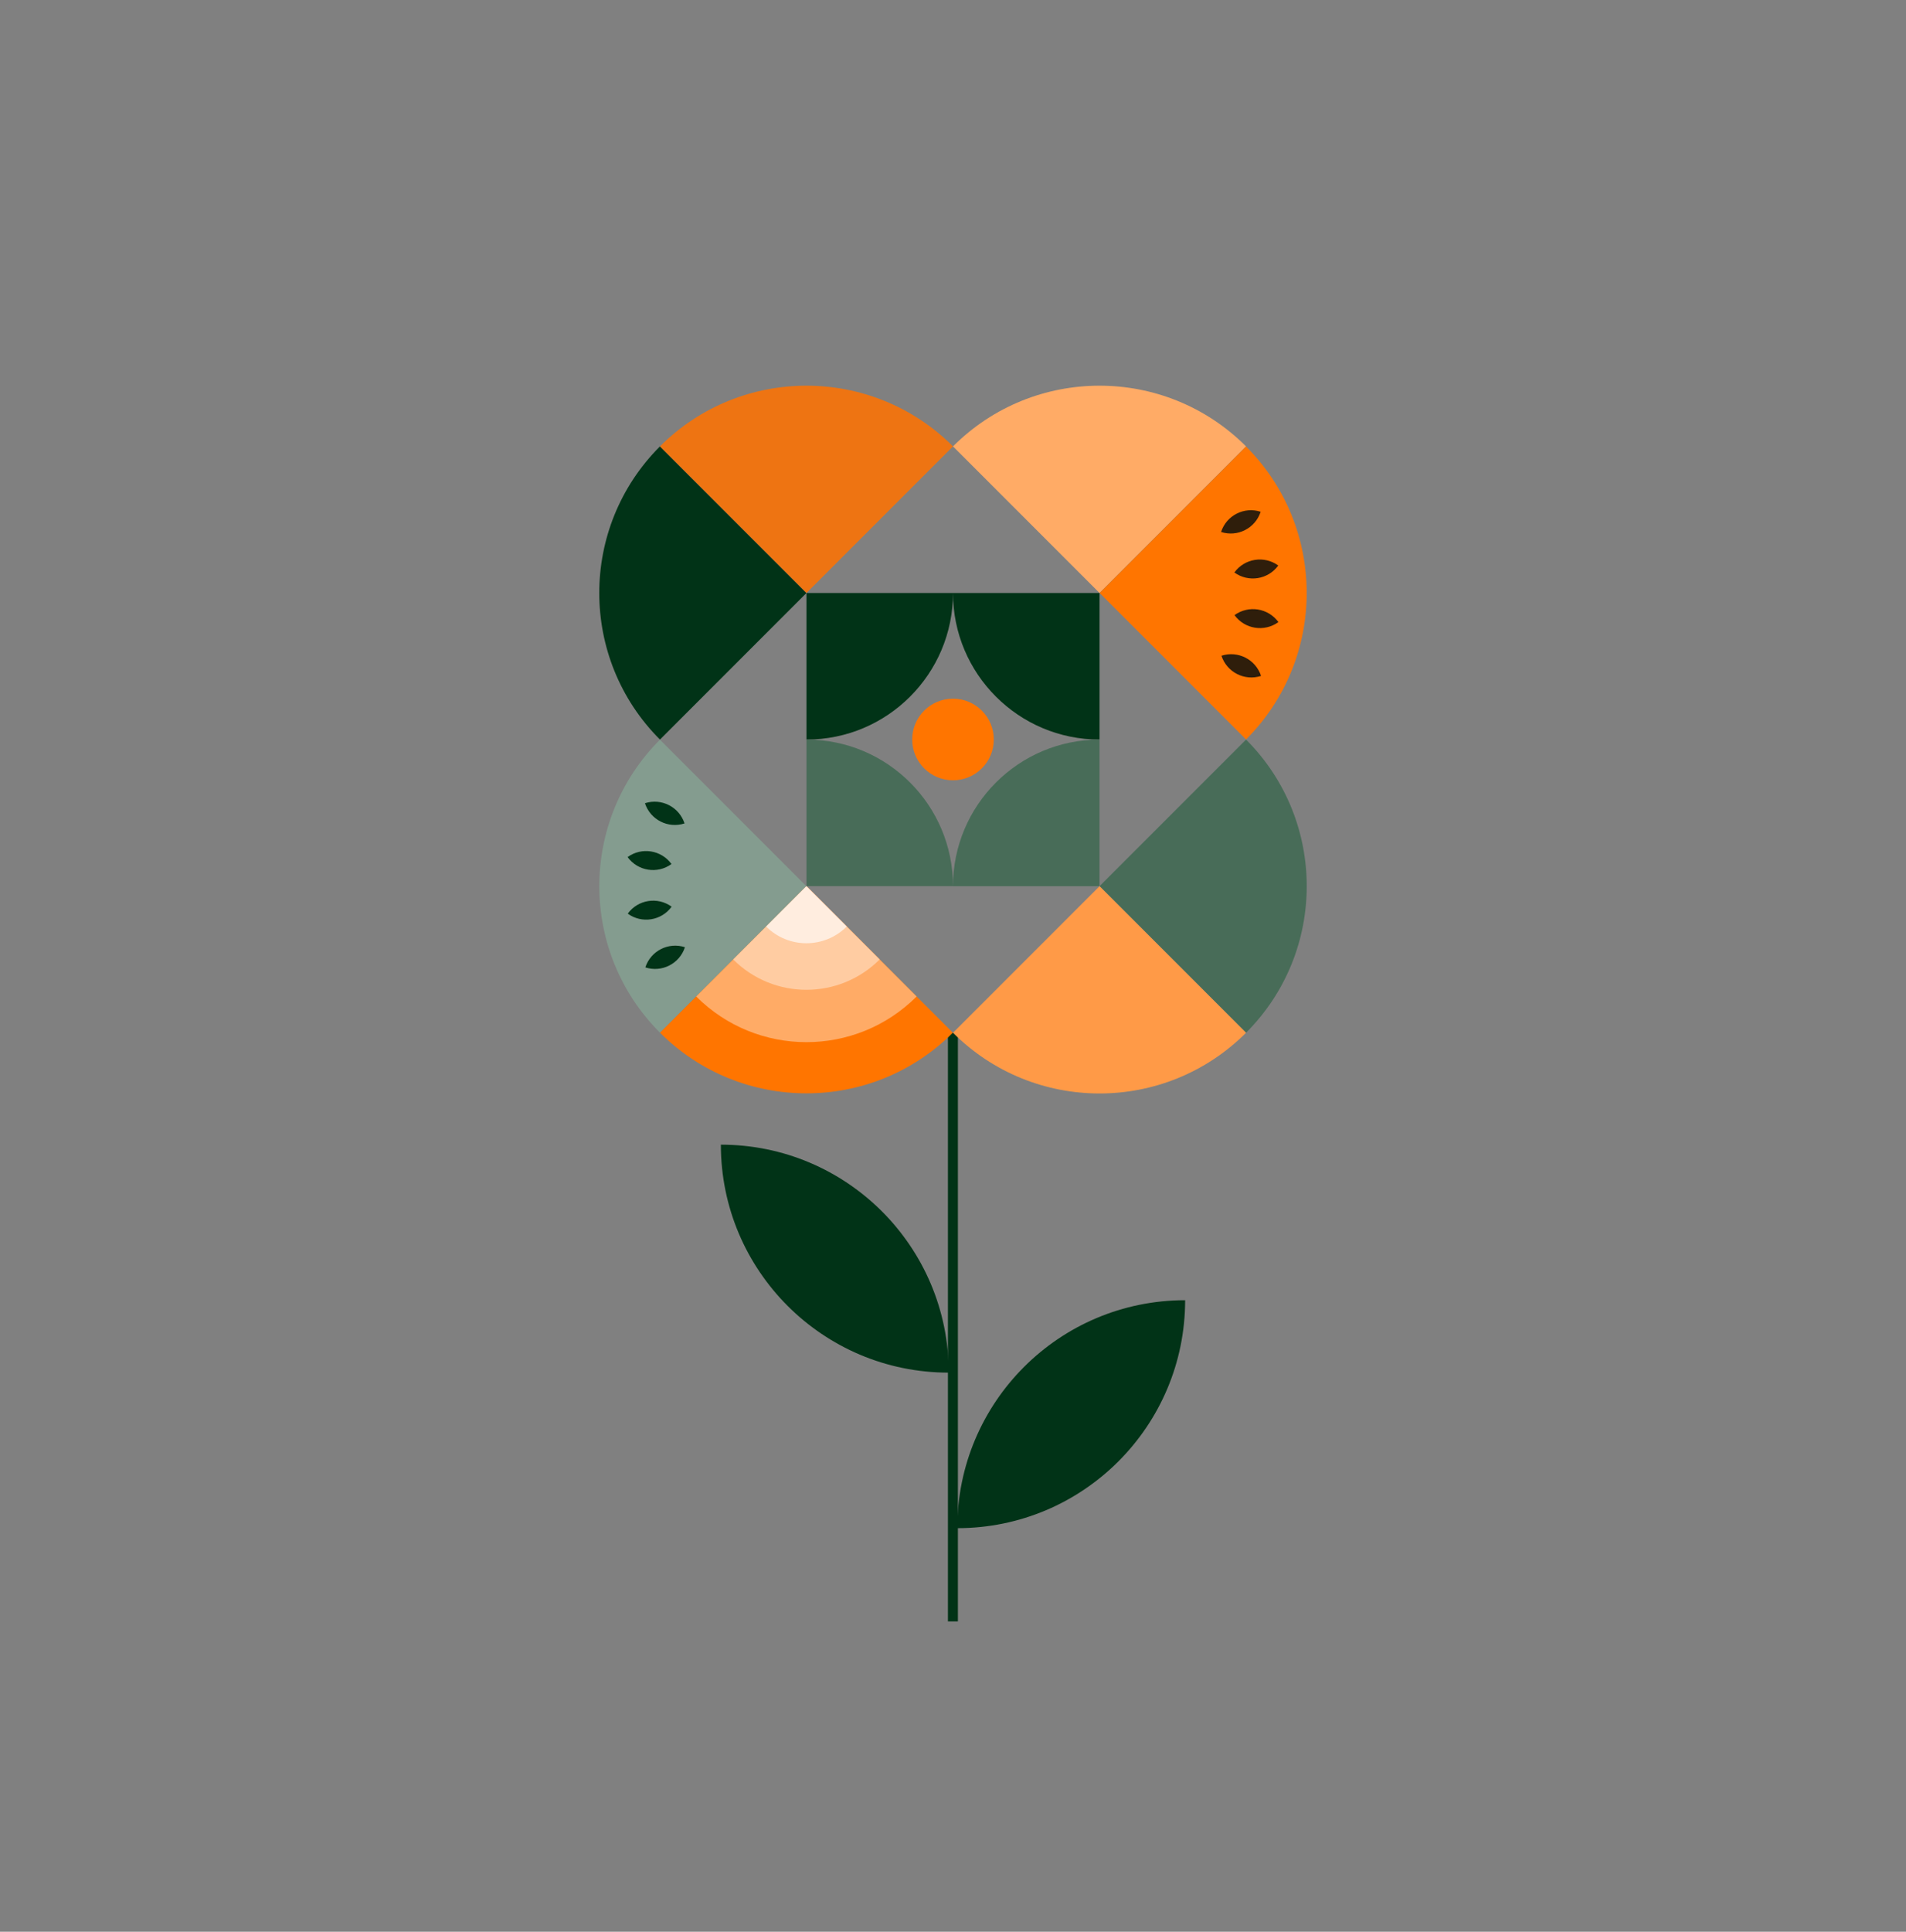 <?xml version="1.0" encoding="UTF-8"?>
<svg id="Layer_2" data-name="Layer 2" xmlns="http://www.w3.org/2000/svg" viewBox="0 0 1072 1086">
  <rect x="0" y="0" width="1072" height="1086" fill="#808080" stroke="none"/>
  <defs>
    <style>
      .cls-1 {
        fill: #486c58;
      }

      .cls-1, .cls-2, .cls-3, .cls-4, .cls-5, .cls-6, .cls-7, .cls-8, .cls-9, .cls-10, .cls-11 {
        stroke-width: 0px;
      }

      .cls-2 {
        fill: #ffab66;
      }

      .cls-3 {
        fill: #2f1e0b;
      }

      .cls-4, .cls-12 {
        fill: none;
      }

      .cls-5 {
        fill: #ffeddf;
      }

      .cls-6 {
        fill: #ffcca2;
      }

      .cls-7 {
        fill: #ff9a47;
      }

      .cls-8 {
        fill: #ee7412;
      }

      .cls-9 {
        fill: #013317;
      }

      .cls-10 {
        fill: #849c8f;
      }

      .cls-12 {
        stroke: #013317;
        stroke-miterlimit: 10;
        stroke-width: 5.61px;
      }

      .cls-11 {
        fill: #ff7500;
      }
    </style>
  </defs>
  <g id="Layer_1-2" data-name="Layer 1">
    <g>
      <line class="cls-12" x1="535.95" y1="580.61" x2="535.95" y2="911.55"/>
      <path class="cls-9" d="M538.4,859.1v.02h0c70.78,0,128.16-57.38,128.16-128.15h0c-70.78-.01-128.16,57.36-128.16,128.14Z"/>
      <path class="cls-9" d="M533.58,771.68h.02c0-70.78-57.38-128.16-128.15-128.16h-.01c0,70.78,57.37,128.16,128.15,128.16Z"/>
      <g>
        <path class="cls-9" d="M371.18,415.78h0c-45.51-45.51-45.51-119.31,0-164.82h0s82.41,82.41,82.41,82.41l-82.41,82.41Z"/>
        <path class="cls-8" d="M371.18,250.96h0c45.51-45.51,119.31-45.51,164.82,0h0s-82.41,82.41-82.41,82.41l-82.41-82.41Z"/>
        <path class="cls-1" d="M700.82,415.78h0c45.51,45.51,45.51,119.31,0,164.82h0s-82.41-82.41-82.41-82.41l82.41-82.41Z"/>
        <path class="cls-7" d="M700.82,580.61h0c-45.51,45.51-119.31,45.51-164.82,0h0s82.41-82.41,82.41-82.41l82.41,82.41Z"/>
        <path class="cls-2" d="M536,250.96h0c45.51-45.51,119.31-45.51,164.82,0h0s-82.41,82.41-82.41,82.41l-82.41-82.41Z"/>
        <g>
          <path class="cls-11" d="M700.82,251.02l-82.35,82.35,82.35,82.35c45.48-45.48,45.48-119.23,0-164.71Z"/>
          <path class="cls-3" d="M686.99,368.65h0s0,0,0,0c3.02,9.28,12.99,14.36,22.27,11.35h0c-3.02-9.28-12.99-14.36-22.27-11.35Z"/>
          <path class="cls-3" d="M694.33,345.82h0s0,0,0,0c5.74,7.9,16.79,9.65,24.69,3.91h0c-5.74-7.9-16.79-9.65-24.69-3.91Z"/>
          <path class="cls-3" d="M694.25,321.84h0s0,0,0,0c7.9,5.74,18.95,3.99,24.69-3.91h0c-7.9-5.74-18.95-3.99-24.69,3.91Z"/>
          <path class="cls-3" d="M686.77,299.06h0s0,0,0,0c9.28,3.02,19.25-2.06,22.27-11.35h0c-9.28-3.02-19.25,2.06-22.27,11.34Z"/>
        </g>
        <g>
          <path class="cls-10" d="M371.18,580.55l82.35-82.35-82.35-82.35c-45.48,45.48-45.48,119.23,0,164.71Z"/>
          <path class="cls-9" d="M385.01,462.92h0s0,0,0,0c-3.02-9.28-12.99-14.36-22.27-11.35h0c3.02,9.28,12.99,14.36,22.27,11.35Z"/>
          <path class="cls-9" d="M377.67,485.75h0s0,0,0,0c-5.74-7.9-16.79-9.65-24.69-3.91h0c5.74,7.9,16.79,9.65,24.69,3.91Z"/>
          <path class="cls-9" d="M377.75,509.73h0s0,0,0,0c-7.9-5.74-18.95-3.99-24.69,3.91h0c7.9,5.74,18.95,3.99,24.69-3.91Z"/>
          <path class="cls-9" d="M385.23,532.51h0s0,0,0,0c-9.28-3.02-19.25,2.06-22.27,11.35h0c9.28,3.02,19.25-2.06,22.27-11.34Z"/>
        </g>
        <g>
          <path class="cls-11" d="M395.33,522.35h116.47v116.47h0c-64.28,0-116.47-52.19-116.47-116.47h0Z" transform="translate(-277.69 490.76) rotate(-45)"/>
          <path class="cls-2" d="M515.55,560.21h0c-34.24,34.24-89.74,34.24-123.98,0h0s61.99-61.99,61.99-61.99l61.99,61.99Z"/>
          <path class="cls-6" d="M494.74,539.4h0c-22.74,22.74-59.61,22.74-82.35,0h0s41.18-41.18,41.18-41.18l41.18,41.18Z"/>
          <path class="cls-5" d="M476.23,520.89h0c-12.52,12.52-32.82,12.52-45.34,0h0s22.67-22.67,22.67-22.67l22.67,22.67Z"/>
        </g>
      </g>
      <g>
        <path class="cls-9" d="M536,333.37h0c0,45.51-36.9,82.41-82.41,82.41h0v-82.41s82.41,0,82.41,0Z"/>
        <path class="cls-9" d="M618.41,415.78h0c-45.51,0-82.41-36.9-82.41-82.41h0s82.41,0,82.41,0v82.41Z"/>
        <path class="cls-1" d="M536,498.2h0c0-45.51,36.9-82.41,82.41-82.41h0v82.41s-82.41,0-82.41,0Z"/>
        <path class="cls-1" d="M453.59,415.78h0c45.51,0,82.41,36.9,82.41,82.41h0s-82.41,0-82.41,0v-82.41Z"/>
      </g>
      <circle class="cls-11" cx="536" cy="415.73" r="22.94"/>
      <rect class="cls-4" width="1072" height="1086"/>
    </g>
  </g>
</svg>